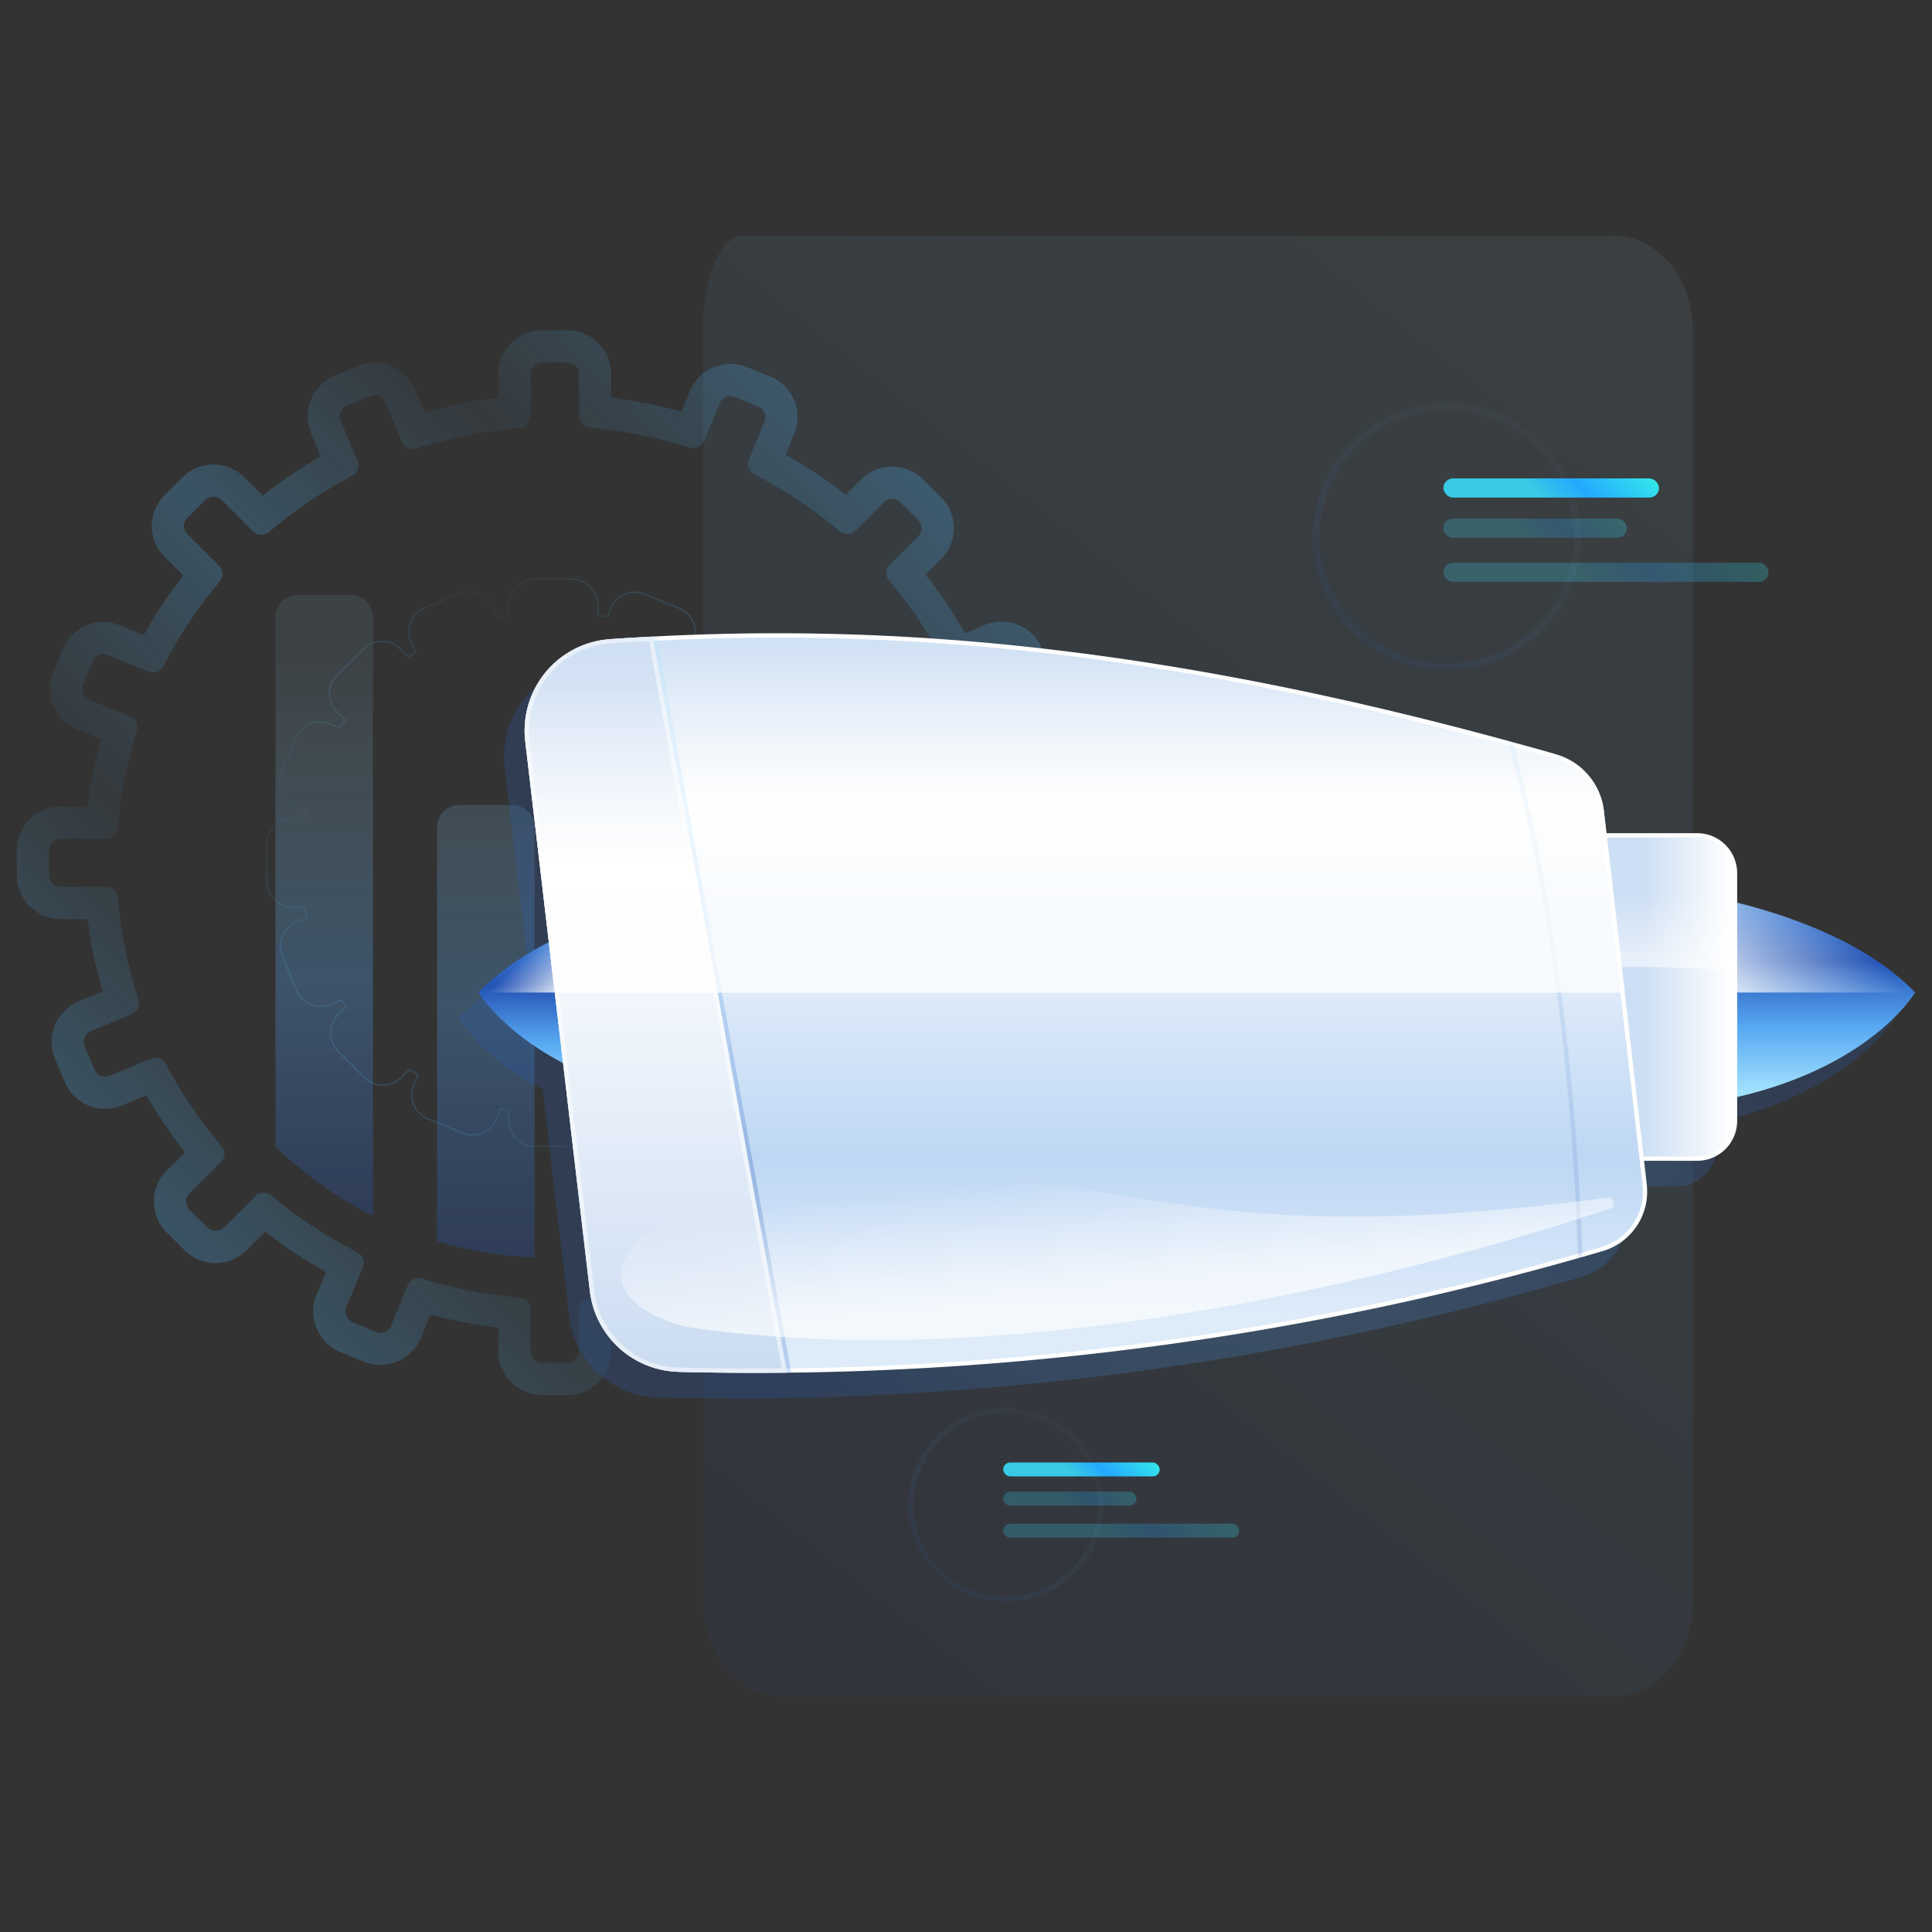 <svg id="bb94ad7a-ef72-4e1b-a693-3f6f5168e294" data-name="Product - Engine Logbook" xmlns="http://www.w3.org/2000/svg" xmlns:xlink="http://www.w3.org/1999/xlink" viewBox="0 0 120 120">
  <rect x="0" y="0" width="120" height="120" fill="#333333" stroke="none"/>
  <defs>
    <style>
      .b7aa3478-7d14-4cf7-8bf0-36282b979e36 {
        opacity: 0.07;
      }

      .e17b0cda-87d7-4c4c-941d-bdd06806c477 {
        fill: url(#adf10c4a-c35b-4c7d-9bd4-ddff3c77c4f1);
      }

      .f82455fb-8eec-4d3e-8d17-fc9cc86dda04 {
        opacity: 0.35;
      }

      .aa603127-8d88-498b-bebb-916bd775ae9f {
        opacity: 0.8;
      }

      .ed8d2b01-2fa8-4dbc-ade5-7f7318cd398e {
        fill: url(#b61dd7d6-8f63-487c-aee4-cee37b499965);
      }

      .aaf5d132-e7c1-4afa-9e0e-b2020f512951 {
        fill: url(#a7167da9-ed91-4198-9724-bb6e6f4f3c0e);
      }

      .a8cd7e17-cc53-44b9-b259-979519137a1d {
        fill: url(#e3c09420-45e2-48bd-aa74-269c96e6b3bd);
      }

      .e061fc91-332a-4125-9346-f656a6f32035 {
        fill: url(#b582ee90-3058-4496-b3f7-d1689af0a978);
      }

      .abc2064d-c4ff-4d1b-90b3-161e17e3000a {
        fill: url(#f6908a45-6abc-464e-af97-e05c3d484d1a);
      }

      .a3b8dd0d-9198-423c-a606-d44c5b5d2c91, .a44afe9b-ab35-43d5-a212-3c6607164587, .ba306c63-e5ca-4437-9bdc-01d56b129b17 {
        opacity: 0.25;
      }

      .bcdabfbc-d6ee-4d12-88c1-adc34d503de5 {
        fill: url(#a2bb90a2-ed9d-441e-b4cb-f41dad48a5da);
      }

      .f25b7a9e-f795-4f3c-a002-89fb57de2969 {
        fill: url(#f8d60a67-6d42-4de5-a695-1a9bb664aa9b);
      }

      .a0c85386-fc4c-4923-9776-960f543cf239, .eac03df8-4a81-47e7-b12a-9df37032b732 {
        fill: none;
        stroke-miterlimit: 10;
        opacity: 0.1;
      }

      .eac03df8-4a81-47e7-b12a-9df37032b732 {
        stroke-width: 0.318px;
        stroke: url(#fc55969b-e57e-4906-8546-97e4a34f8adb);
      }

      .b29778e3-d50d-4311-b87c-593106830a4e {
        fill: url(#b0500c5d-90b1-4ed1-ac97-c2a93fa65c45);
      }

      .f44510cb-c339-4903-b600-ff9775afe8be {
        fill: url(#fa9603d0-34d3-4b0e-a288-6654976f68a9);
      }

      .a86c7c34-99d6-49e7-8cf7-377abe0cbb67 {
        fill: url(#adf844f1-74fb-44b9-a482-054038a1e74e);
      }

      .a0c85386-fc4c-4923-9776-960f543cf239 {
        stroke-width: 0.438px;
        stroke: url(#a064e1d2-c7c1-4379-8d12-c654c351c301);
      }

      .eead1263-5777-4c75-a4b8-c1f62f1b9dfe {
        opacity: 0.2;
        fill: url(#ac103ed1-06f8-4d6a-a961-b0398e6047db);
      }

      .a44afe9b-ab35-43d5-a212-3c6607164587 {
        fill: url(#bd24632f-04d4-4453-9caa-7f9d7e034966);
      }

      .a230af7b-2eb3-4058-813c-6bf48adc428b, .ab3eab55-172e-4ffd-a60b-ec1d805658a2, .b5a1dced-5118-45b6-b370-639623886621, .b6993a21-696c-48d7-b833-06925fe6b579, .b92bc371-8403-4b00-bb09-8fed4a8e56ea, .ba306c63-e5ca-4437-9bdc-01d56b129b17, .fbfba441-4733-4b2f-9884-a59196aef742 {
        isolation: isolate;
      }

      .ba306c63-e5ca-4437-9bdc-01d56b129b17 {
        fill: url(#b9695714-aa7e-474f-ae5a-b1a9ddaece99);
      }

      .b848ad61-fab4-4c05-865e-653a33a7a44a {
        fill: url(#e3c98ac0-09cc-40ad-b1e2-3bf051deb987);
      }

      .ab3eab55-172e-4ffd-a60b-ec1d805658a2, .b5a1dced-5118-45b6-b370-639623886621, .fbfba441-4733-4b2f-9884-a59196aef742 {
        opacity: 0.75;
      }

      .ab3eab55-172e-4ffd-a60b-ec1d805658a2 {
        fill: url(#f9297d81-ebac-43c3-b25e-f6030ea5d2ca);
      }

      .beb62705-28b2-41c6-a251-6aeaca33581b {
        fill: url(#f9616713-3fe8-4b1c-a059-e96c36d7415b);
      }

      .e2dfc3f6-42bc-413a-b89f-de62cc8caa24 {
        fill: #fff;
      }

      .b92bc371-8403-4b00-bb09-8fed4a8e56ea, .f2d3db98-6282-4e79-a5d3-f8f36951222d {
        opacity: 0.5;
      }

      .b92bc371-8403-4b00-bb09-8fed4a8e56ea {
        fill: url(#b76b61ef-bcf2-49bb-b871-7ab2908337ce);
      }

      .e7056ad9-3de8-4a8f-9035-9717a8ae3247 {
        fill: url(#fa01ce06-d525-4517-8c5a-d274c1526b91);
      }

      .b5a1dced-5118-45b6-b370-639623886621 {
        fill: url(#bd69a233-85db-4d81-8607-4ea5ec2d5cfa);
      }

      .fe11dcfb-a39a-4db0-9f3f-5fc6535ee5b1 {
        fill: url(#becc3b39-12d4-45a9-a4f2-17c0261f8470);
      }

      .a7a9f149-0a5c-41c6-85f8-48b40e518fb4 {
        fill: url(#ac8d8cf9-1a06-478d-8f7b-da18ce8e73f4);
      }

      .bceea7cb-55a3-49b9-bed4-12f553bcb286 {
        fill: url(#b008af11-fde5-4a1b-9814-765556a390bc);
      }

      .a230af7b-2eb3-4058-813c-6bf48adc428b {
        opacity: 0.15;
        fill: url(#e4e38d71-7599-4710-8291-6a7b63a3c8ec);
      }

      .b6993a21-696c-48d7-b833-06925fe6b579 {
        opacity: 0.65;
        fill: url(#a2f63f7a-d065-43a4-bccc-677b559d4047);
      }

      .fbfba441-4733-4b2f-9884-a59196aef742 {
        fill: url(#b9bbf601-305f-4170-8352-9944ad924de9);
      }
    </style>
    <linearGradient id="adf10c4a-c35b-4c7d-9bd4-ddff3c77c4f1" x1="47.247" y1="93.63" x2="102.591" y2="23.869" gradientUnits="userSpaceOnUse">
      <stop offset="0" stop-color="#2554b6"/>
      <stop offset="0.503" stop-color="#57a8f2"/>
      <stop offset="1" stop-color="#a3e2fe"/>
    </linearGradient>
    <linearGradient id="b61dd7d6-8f63-487c-aee4-cee37b499965" x1="20.138" y1="75.458" x2="20.138" y2="40.551" gradientUnits="userSpaceOnUse">
      <stop offset="0" stop-color="#2554b6"/>
      <stop offset="0.424" stop-color="#57a8f2"/>
      <stop offset="1" stop-color="#a3e2fe" stop-opacity="0.3"/>
    </linearGradient>
    <linearGradient id="a7167da9-ed91-4198-9724-bb6e6f4f3c0e" x1="30.175" y1="77.943" x2="30.175" y2="41.067" xlink:href="#b61dd7d6-8f63-487c-aee4-cee37b499965"/>
    <linearGradient id="e3c09420-45e2-48bd-aa74-269c96e6b3bd" x1="49.612" y1="74.719" x2="49.612" y2="43.637" xlink:href="#b61dd7d6-8f63-487c-aee4-cee37b499965"/>
    <linearGradient id="b582ee90-3058-4496-b3f7-d1689af0a978" x1="40.212" y1="77.906" x2="40.212" y2="40.897" xlink:href="#b61dd7d6-8f63-487c-aee4-cee37b499965"/>
    <linearGradient id="f6908a45-6abc-464e-af97-e05c3d484d1a" x1="69.993" y1="88.448" x2="66.769" y2="91.672" gradientUnits="userSpaceOnUse">
      <stop offset="0" stop-color="#36f0e7"/>
      <stop offset="0.669" stop-color="#24a9ff"/>
      <stop offset="1" stop-color="#38cae4"/>
    </linearGradient>
    <linearGradient id="a2bb90a2-ed9d-441e-b4cb-f41dad48a5da" x1="73.845" y1="90.865" x2="69.042" y2="95.668" xlink:href="#f6908a45-6abc-464e-af97-e05c3d484d1a"/>
    <linearGradient id="f8d60a67-6d42-4de5-a695-1a9bb664aa9b" x1="68.865" y1="90.663" x2="66.104" y2="93.425" xlink:href="#f6908a45-6abc-464e-af97-e05c3d484d1a"/>
    <linearGradient id="fc55969b-e57e-4906-8546-97e4a34f8adb" x1="66.74" y1="89.188" x2="58.198" y2="97.73" gradientUnits="userSpaceOnUse">
      <stop offset="0" stop-color="#78c8f9" stop-opacity="0.25"/>
      <stop offset="1" stop-color="#275ab5"/>
    </linearGradient>
    <linearGradient id="b0500c5d-90b1-4ed1-ac97-c2a93fa65c45" x1="100.237" y1="26.421" x2="95.795" y2="30.862" xlink:href="#f6908a45-6abc-464e-af97-e05c3d484d1a"/>
    <linearGradient id="fa9603d0-34d3-4b0e-a288-6654976f68a9" x1="105.544" y1="29.751" x2="98.926" y2="36.369" xlink:href="#f6908a45-6abc-464e-af97-e05c3d484d1a"/>
    <linearGradient id="adf844f1-74fb-44b9-a482-054038a1e74e" x1="98.683" y1="29.473" x2="94.879" y2="33.278" xlink:href="#f6908a45-6abc-464e-af97-e05c3d484d1a"/>
    <linearGradient id="a064e1d2-c7c1-4379-8d12-c654c351c301" x1="95.755" y1="27.441" x2="83.987" y2="39.21" xlink:href="#fc55969b-e57e-4906-8546-97e4a34f8adb"/>
    <linearGradient id="ac103ed1-06f8-4d6a-a961-b0398e6047db" x1="21.75" y1="66.102" x2="46.785" y2="41.067" gradientUnits="userSpaceOnUse">
      <stop offset="0" stop-color="#4fb5f8"/>
      <stop offset="0.25" stop-color="#4fb5f8" stop-opacity="0.2"/>
      <stop offset="0.5" stop-color="#4fb5f8"/>
      <stop offset="0.75" stop-color="#4fb5f8" stop-opacity="0.2"/>
      <stop offset="1" stop-color="#4fb5f8"/>
    </linearGradient>
    <linearGradient id="bd24632f-04d4-4453-9caa-7f9d7e034966" x1="10.83" y1="77.022" x2="57.705" y2="30.147" xlink:href="#ac103ed1-06f8-4d6a-a961-b0398e6047db"/>
    <radialGradient id="b9695714-aa7e-474f-ae5a-b1a9ddaece99" cx="9692.743" cy="3642.523" r="111.456" gradientTransform="translate(-3015.461 -1091.295) scale(0.319 0.317)" gradientUnits="userSpaceOnUse">
      <stop offset="0" stop-color="#78c6f7"/>
      <stop offset="1" stop-color="#275ab3"/>
    </radialGradient>
    <linearGradient id="e3c98ac0-09cc-40ad-b1e2-3bf051deb987" x1="112.32" y1="56.422" x2="112.32" y2="67.837" gradientUnits="userSpaceOnUse">
      <stop offset="0" stop-color="#3e7ed4"/>
      <stop offset="0.289" stop-color="#2554b6"/>
      <stop offset="0.643" stop-color="#57a8f2"/>
      <stop offset="1" stop-color="#a3e2fe"/>
    </linearGradient>
    <linearGradient id="f9297d81-ebac-43c3-b25e-f6030ea5d2ca" x1="108.817" y1="-2640.129" x2="113.919" y2="-2635.026" gradientTransform="matrix(1, 0, 0, -1, 0, -2578)" gradientUnits="userSpaceOnUse">
      <stop offset="0" stop-color="#fff"/>
      <stop offset="1" stop-color="#fff" stop-opacity="0"/>
    </linearGradient>
    <linearGradient id="f9616713-3fe8-4b1c-a059-e96c36d7415b" x1="100.37" y1="-2639.924" x2="107.521" y2="-2639.924" gradientTransform="matrix(1, 0, 0, -1, 0, -2578)" gradientUnits="userSpaceOnUse">
      <stop offset="0.239" stop-color="#cddff4"/>
      <stop offset="1" stop-color="#fff"/>
    </linearGradient>
    <linearGradient id="b76b61ef-bcf2-49bb-b871-7ab2908337ce" x1="100.993" y1="-2637.429" x2="100.993" y2="-2633.642" xlink:href="#f9297d81-ebac-43c3-b25e-f6030ea5d2ca"/>
    <linearGradient id="fa01ce06-d525-4517-8c5a-d274c1526b91" x1="36.358" y1="58.448" x2="36.358" y2="68.228" xlink:href="#e3c98ac0-09cc-40ad-b1e2-3bf051deb987"/>
    <linearGradient id="bd69a233-85db-4d81-8607-4ea5ec2d5cfa" x1="36.788" y1="-2637.056" x2="34.839" y2="-2635.106" xlink:href="#f9297d81-ebac-43c3-b25e-f6030ea5d2ca"/>
    <linearGradient id="becc3b39-12d4-45a9-a4f2-17c0261f8470" x1="67.447" y1="81.619" x2="67.447" y2="40.719" gradientUnits="userSpaceOnUse">
      <stop offset="0" stop-color="#deebf9"/>
      <stop offset="0.239" stop-color="#bed7f4"/>
      <stop offset="0.766" stop-color="#fff"/>
      <stop offset="1" stop-color="#cfe0f4"/>
    </linearGradient>
    <linearGradient id="ac8d8cf9-1a06-478d-8f7b-da18ce8e73f4" x1="41" y1="84.606" x2="41" y2="42.436" xlink:href="#e3c98ac0-09cc-40ad-b1e2-3bf051deb987"/>
    <linearGradient id="b008af11-fde5-4a1b-9814-765556a390bc" x1="40.733" y1="84.606" x2="40.733" y2="42.436" gradientUnits="userSpaceOnUse">
      <stop offset="0" stop-color="#ccddf2"/>
      <stop offset="0.725" stop-color="#fff"/>
      <stop offset="1" stop-color="#ccddf2"/>
    </linearGradient>
    <linearGradient id="e4e38d71-7599-4710-8291-6a7b63a3c8ec" x1="95.976" y1="-2656.148" x2="95.976" y2="-2624.017" gradientTransform="matrix(1, 0, 0, -1, 0, -2578)" gradientUnits="userSpaceOnUse">
      <stop offset="0" stop-color="#325bae"/>
      <stop offset="1" stop-color="#89c6f3"/>
    </linearGradient>
    <linearGradient id="a2f63f7a-d065-43a4-bccc-677b559d4047" x1="112.927" y1="-2508.079" x2="112.013" y2="-2500.761" gradientTransform="matrix(1, 0.018, 0.018, -1, 3.053, -2430.273)" xlink:href="#f9297d81-ebac-43c3-b25e-f6030ea5d2ca"/>
    <linearGradient id="b9bbf601-305f-4170-8352-9944ad924de9" x1="66.75" y1="59.518" x2="66.75" y2="38.133" gradientTransform="matrix(1, 0, 0, 1, 0, 0)" xlink:href="#f9297d81-ebac-43c3-b25e-f6030ea5d2ca"/>
  </defs>
  <g>
    <g class="b7aa3478-7d14-4cf7-8bf0-36282b979e36">
      <path class="e17b0cda-87d7-4c4c-941d-bdd06806c477" d="M105.144,20.472V99.528c0,3.224-2.212,5.838-4.94,5.838H48.62c-2.728,0-4.94-2.614-4.94-5.838V20.154a11.072,11.072,0,0,1,.326-2.73,7.533,7.533,0,0,1,.27-.852c.454-1.184,1.133-1.937,1.893-1.937h54.035C102.932,14.634,105.144,17.248,105.144,20.472Z"/>
    </g>
    <g class="f82455fb-8eec-4d3e-8d17-fc9cc86dda04">
      <g>
        <g class="aa603127-8d88-498b-bebb-916bd775ae9f">
          <path class="ed8d2b01-2fa8-4dbc-ade5-7f7318cd398e" d="M23.165,38.318V75.515a24.544,24.544,0,0,1-6.054-4.288V38.318a1.378,1.378,0,0,1,1.383-1.373h3.292A1.377,1.377,0,0,1,23.165,38.318Z"/>
        </g>
        <g class="aa603127-8d88-498b-bebb-916bd775ae9f">
          <path class="aaf5d132-e7c1-4afa-9e0e-b2020f512951" d="M33.202,51.381V78.112a24.445,24.445,0,0,1-6.054-1.015V51.381a1.378,1.378,0,0,1,1.383-1.376h3.292A1.378,1.378,0,0,1,33.202,51.381Z"/>
        </g>
        <g class="aa603127-8d88-498b-bebb-916bd775ae9f">
          <path class="a8cd7e17-cc53-44b9-b259-979519137a1d" d="M52.639,57.949v12.023a24.692,24.692,0,0,1-6.054,4.89V57.949a1.378,1.378,0,0,1,1.383-1.373h3.292A1.377,1.377,0,0,1,52.639,57.949Z"/>
        </g>
        <g class="aa603127-8d88-498b-bebb-916bd775ae9f">
          <path class="e061fc91-332a-4125-9346-f656a6f32035" d="M43.239,44.683V76.463a24.638,24.638,0,0,1-6.054,1.503V44.683A1.378,1.378,0,0,1,38.568,43.306h3.292A1.378,1.378,0,0,1,43.239,44.683Z"/>
        </g>
      </g>
    </g>
    <g>
      <g>
        <rect class="abc2064d-c4ff-4d1b-90b3-161e17e3000a" x="62.31" y="90.839" width="9.72" height="0.864" rx="0.432"/>
        <g class="a3b8dd0d-9198-423c-a606-d44c5b5d2c91">
          <rect class="bcdabfbc-d6ee-4d12-88c1-adc34d503de5" x="62.31" y="94.64" width="14.658" height="0.864" rx="0.432"/>
        </g>
        <g class="a3b8dd0d-9198-423c-a606-d44c5b5d2c91">
          <rect class="f25b7a9e-f795-4f3c-a002-89fb57de2969" x="62.31" y="92.65" width="8.274" height="0.864" rx="0.432"/>
        </g>
      </g>
      <ellipse class="eac03df8-4a81-47e7-b12a-9df37032b732" cx="62.469" cy="93.459" rx="5.895" ry="5.867"/>
    </g>
    <g>
      <g>
        <rect class="b29778e3-d50d-4311-b87c-593106830a4e" x="89.651" y="29.716" width="13.392" height="1.19" rx="0.595"/>
        <g class="a3b8dd0d-9198-423c-a606-d44c5b5d2c91">
          <rect class="f44510cb-c339-4903-b600-ff9775afe8be" x="89.651" y="34.952" width="20.194" height="1.19" rx="0.595"/>
        </g>
        <g class="a3b8dd0d-9198-423c-a606-d44c5b5d2c91">
          <rect class="a86c7c34-99d6-49e7-8cf7-377abe0cbb67" x="89.651" y="32.21" width="11.4" height="1.19" rx="0.595"/>
        </g>
      </g>
      <ellipse class="a0c85386-fc4c-4923-9776-960f543cf239" cx="89.871" cy="33.325" rx="8.122" ry="8.083"/>
    </g>
    <g>
      <path class="eead1263-5777-4c75-a4b8-c1f62f1b9dfe" d="M35.52,36.009a1.575,1.575,0,0,1,1.577,1.57v.669l.068.012q.251.045.5.098l.067.014.026-.063.211-.51a1.581,1.581,0,0,1,2.059-.855l2.139.875a1.569,1.569,0,0,1,.859,2.048l-.217.524-.026.063.058.037q.229.147.452.302l.056.039.049-.048.376-.374a1.583,1.583,0,0,1,2.231,0l1.635,1.628a1.564,1.564,0,0,1,0,2.22l-.383.381-.049.049.039.057q.142.204.277.413l.037.057.063-.026.483-.201a1.581,1.581,0,0,1,2.064.844l.891,2.124a1.567,1.567,0,0,1-.848,2.053l-.501.208-.063.026.014.067q.052.243.097.487l.012.067h.576a1.575,1.575,0,0,1,1.577,1.57v2.302a1.575,1.575,0,0,1-1.577,1.57H49.774l-.012.067q-.046.251-.099.5l-.015.067.064.026.497.203a1.569,1.569,0,0,1,.859,2.048l-.879,2.129a1.581,1.581,0,0,1-2.059.855l-.512-.209-.063-.026-.037.057q-.158.243-.325.48l-.04.057.049.049.371.369a1.564,1.564,0,0,1-0,2.22l-1.635,1.628a1.583,1.583,0,0,1-2.231,0l-.388-.386-.048-.048-.056.038q-.195.133-.394.261l-.058.037.027.064.212.506a1.569,1.569,0,0,1-.848,2.053l-2.134.887a1.581,1.581,0,0,1-2.064-.844l-.221-.528-.026-.063-.067.014q-.237.05-.476.093l-.068.012v.669a1.575,1.575,0,0,1-1.577,1.57H33.207a1.575,1.575,0,0,1-1.577-1.57v-.668l-.068-.012q-.213-.038-.425-.082l-.067-.014-.026.063-.247.598a1.581,1.581,0,0,1-2.059.855l-2.139-.875a1.569,1.569,0,0,1-.859-2.048l.242-.586.026-.064-.058-.037q-.238-.151-.47-.311l-.056-.039-.048.048-.478.476a1.583,1.583,0,0,1-2.231 0L21.03,65.266a1.564,1.564,0,0,1,0-2.219l.471-.469.049-.049-.04-.057q-.126-.181-.248-.365L21.226,62.05l-.063.026-.631.262a1.581,1.581,0,0,1-2.064-.844l-.891-2.124a1.567,1.567,0,0,1,.848-2.053l.611-.254.064-.026-.015-.067q-.066-.297-.121-.597l-.012-.067H18.186a1.575,1.575,0,0,1-1.577-1.57v-2.302A1.575,1.575,0,0,1,18.186,50.864h.767l.012-.068q.038-.211.082-.42l.014-.067-.063-.026-.617-.252a1.567,1.567,0,0,1-.859-2.048l.879-2.129a1.581,1.581,0,0,1,2.059-.855l.604.247.063.026.037-.058q.142-.221.292-.438l.039-.057-.049-.048-.484-.481a1.566,1.566,0,0,1,0-2.219L22.598,40.343a1.583,1.583,0,0,1,2.231,0l.466.464.049.048.056-.039q.192-.134.388-.262l.057-.037-.026-.063-.253-.603a1.567,1.567,0,0,1,.848-2.053l2.134-.887a1.581,1.581,0,0,1,2.064.844l.243.578.027.063.067-.015q.305-.068.613-.123l.068-.012v-.669a1.575,1.575,0,0,1,1.577-1.57h2.313m0-.082H33.207a1.658,1.658,0,0,0-1.66,1.652v.6q-.309.056-.616.124l-.243-.578a1.663,1.663,0,0,0-2.171-.888l-2.134.887a1.649,1.649,0,0,0-.892,2.161l.253.603q-.197.129-.39.263l-.466-.464a1.665,1.665,0,0,0-2.347,0l-1.635,1.628a1.648,1.648,0,0,0,0,2.336l.484.481q-.15.218-.293.44l-.604-.247a1.663,1.663,0,0,0-2.166.9l-.879,2.129a1.649,1.649,0,0,0,.904,2.156l.617.252q-.044.21-.082.422H18.186a1.658,1.658,0,0,0-1.66,1.652v2.302a1.658,1.658,0,0,0,1.66,1.652h.699q.055.301.121.6l-.611.254a1.649,1.649,0,0,0-.892,2.161l.891,2.124a1.663,1.663,0,0,0,2.171.888l.631-.262q.122.185.249.367l-.471.469a1.646,1.646,0,0,0,0,2.336l1.636,1.628a1.665,1.665,0,0,0,2.347-0l.478-.476q.234.161.473.313l-.242.586a1.651,1.651,0,0,0,.904,2.156l2.139.875a1.663,1.663,0,0,0,2.166-.9l.247-.598q.213.044.427.083v.6a1.658,1.658,0,0,0,1.66,1.652h2.313a1.658,1.658,0,0,0,1.66-1.652V68.991q.24-.043.478-.094l.221.528a1.663,1.663,0,0,0,2.171.888l2.134-.887a1.651,1.651,0,0,0,.892-2.161l-.212-.506q.2-.128.396-.262l.388.386a1.665,1.665,0,0,0,2.347,0l1.635-1.628a1.646,1.646,0,0,0,0-2.336l-.371-.369q.168-.239.326-.483l.512.209a1.664,1.664,0,0,0,2.166-.9l.879-2.129a1.651,1.651,0,0,0-.904-2.156l-.497-.203q.054-.251.1-.503h.507a1.658,1.658,0,0,0,1.66-1.652v-2.302a1.658,1.658,0,0,0-1.66-1.652h-.507q-.045-.246-.097-.49l.501-.208a1.649,1.649,0,0,0,.892-2.161l-.891-2.124A1.663,1.663,0,0,0,48.077,44.911l-.483.201q-.136-.21-.278-.415l.383-.381a1.646,1.646,0,0,0,0-2.336l-1.635-1.628a1.665,1.665,0,0,0-2.347,0l-.376.374q-.225-.156-.455-.304l.217-.524a1.651,1.651,0,0,0-.904-2.156l-2.139-.875a1.663,1.663,0,0,0-2.166.9l-.211.51q-.25-.053-.503-.099v-.6a1.658,1.658,0,0,0-1.66-1.652Z"/>
      <path class="a44afe9b-ab35-43d5-a212-3c6607164587" d="M35.244,22.515a.718.718,0,0,1,.72.716v2.626a.718.718,0,0,0,.642.712l.821.089a27.277,27.277,0,0,1,4.645.915l.794.23a.721.721,0,0,0,.867-.416l.967-2.342a.721.721,0,0,1,.939-.39l1.453.594a.715.715,0,0,1,.392.935L46.512,28.538a.715.715,0,0,0,.319.9l.72.394a27.353,27.353,0,0,1,3.979,2.657l.644.517a.722.722,0,0,0,.961-.051l1.768-1.759a.722.722,0,0,1,1.018,0l1.111,1.106a.714.714,0,0,1,0,1.013L55.258,35.081a.714.714,0,0,0-.053.954l.515.64A27.196,27.196,0,0,1,58.338,40.58l.398.722a.721.721,0,0,0,.908.317l2.293-.953a.721.721,0,0,1,.941.385l.605,1.443a.715.715,0,0,1-.387.937l-2.309.959a.715.715,0,0,0-.414.86l.229.785a26.916,26.916,0,0,1,.91,4.594l.089.817a.718.718,0,0,0,.716.639h2.448a.718.718,0,0,1,.72.716v1.563a.718.718,0,0,1-.72.716H62.317a.718.718,0,0,0-.716.639l-.089.818a26.91,26.91,0,0,1-.92,4.629l-.231.79a.715.715,0,0,0,.417.863l2.322.95a.715.715,0,0,1,.392.935l-.597,1.446a.721.721,0,0,1-.939.39l-2.335-.956a.721.721,0,0,0-.904.317l-.396.717a27.186,27.186,0,0,1-2.714,4.013l-.523.641a.714.714,0,0,0,.05.958l1.763,1.755a.714.714,0,0,1,0,1.013l-1.111,1.106a.722.722,0,0,1-1.018,0l-1.778-1.77a.722.722,0,0,0-.957-.054l-.643.509a27.355,27.355,0,0,1-3.888,2.572l-.727.396a.715.715,0,0,0-.319.904l.979,2.335a.715.715,0,0,1-.387.937l-1.45.602a.721.721,0,0,1-.942-.385l-.987-2.354a.721.721,0,0,0-.864-.412l-.788.226a27.287,27.287,0,0,1-4.59.899l-.821.089a.718.718,0,0,0-.642.712V83.938a.718.718,0,0,1-.72.716h-1.571a.718.718,0,0,1-.72-.716V81.313a.718.718,0,0,0-.642-.712l-.821-.089a27.308,27.308,0,0,1-4.508-.874l-.791-.224a.721.721,0,0,0-.863.417l-1.033,2.502a.721.721,0,0,1-.939.39l-1.453-.595a.715.715,0,0,1-.392-.935l1.029-2.492a.715.715,0,0,0-.322-.902l-.726-.392a27.346,27.346,0,0,1-4.022-2.661l-.643-.512a.722.722,0,0,0-.959.053l-1.965,1.955a.722.722,0,0,1-1.018,0L11.773,75.136a.714.714,0,0,1,0-1.013l1.958-1.949a.714.714,0,0,0,.051-.956l-.519-.641a27.228,27.228,0,0,1-2.582-3.804l-.4-.714A.721.721,0,0,0,9.375,65.747L6.808,66.813a.721.721,0,0,1-.941-.385l-.605-1.443a.715.715,0,0,1,.387-.937l2.549-1.059a.715.715,0,0,0,.413-.866l-.236-.79a26.903,26.903,0,0,1-.97-4.795l-.089-.817a.718.718,0,0,0-.716-.639H3.77a.718.718,0,0,1-.72-.716V52.803a.718.718,0,0,1,.72-.716H6.599a.719.719,0,0,0,.716-.639l.089-.817a26.923,26.923,0,0,1,.876-4.481l.225-.787a.715.715,0,0,0-.419-.859L5.541,43.461a.715.715,0,0,1-.392-.935l.597-1.446a.721.721,0,0,1,.939-.39L9.22,41.727a.721.721,0,0,0,.906-.321l.394-.723A27.198,27.198,0,0,1,13.15,36.733l.512-.64a.714.714,0,0,0-.054-.953l-1.969-1.96a.714.714,0,0,1,0-1.013l1.111-1.106a.722.722,0,0,1,1.018,0l1.954,1.945a.722.722,0,0,0,.962.05l.644-.52A27.37,27.37,0,0,1,21.185,29.933l.716-.399a.715.715,0,0,0,.313-.901l-1.05-2.503a.715.715,0,0,1,.387-.937l1.45-.602a.721.721,0,0,1,.942.385l1.04,2.481a.721.721,0,0,0,.87.41l.794-.236a27.274,27.274,0,0,1,4.843-.973l.821-.089a.718.718,0,0,0,.642-.712V23.231a.718.718,0,0,1,.72-.716h1.571m0-2h-1.571a2.721,2.721,0,0,0-2.72,2.716v1.475a29.294,29.294,0,0,0-4.57.919l-.596-1.422a2.721,2.721,0,0,0-3.553-1.459l-1.45.602a2.715,2.715,0,0,0-1.464,3.557L19.925,28.348a29.4,29.4,0,0,0-3.605,2.434l-1.143-1.137a2.722,2.722,0,0,0-3.84 0L10.227,30.75a2.714,2.714,0,0,0,0,3.848l1.153,1.148a29.22,29.22,0,0,0-2.46,3.697L7.443,38.839A2.721,2.721,0,0,0,3.898,40.317l-.597,1.446a2.715,2.715,0,0,0,1.483,3.549l1.484.607a28.955,28.955,0,0,0-.815,4.167H3.77A2.721,2.721,0,0,0,1.05,52.803v1.563a2.721,2.721,0,0,0,2.72,2.716H5.453a28.918,28.918,0,0,0,.911,4.503l-1.482.616a2.715,2.715,0,0,0-1.464,3.558l.605,1.443A2.721,2.721,0,0,0,7.575,68.66l1.52-.631a29.269,29.269,0,0,0,2.404,3.544l-1.137,1.132a2.714,2.714,0,0,0-0,3.848L11.473,77.659a2.722,2.722,0,0,0,3.84-0l1.158-1.153A29.371,29.371,0,0,0,20.249,79.007l-.588,1.423a2.715,2.715,0,0,0,1.483,3.549l1.453.595a2.721,2.721,0,0,0,3.545-1.478l.598-1.449a29.334,29.334,0,0,0,4.212.817V83.938a2.721,2.721,0,0,0,2.72,2.716h1.571a2.721,2.721,0,0,0,2.72-2.716V82.464a29.31,29.31,0,0,0,4.301-.842l.547,1.305a2.721,2.721,0,0,0,3.553,1.459l1.45-.602a2.715,2.715,0,0,0,1.464-3.558l-.53-1.265a29.391,29.391,0,0,0,3.634-2.406l.975.97a2.722,2.722,0,0,0,3.839 0l1.111-1.106a2.714,2.714,0,0,0-0-3.848l-.94-.935a29.21,29.21,0,0,0,2.546-3.767l1.285.526a2.721,2.721,0,0,0,3.545-1.478L65.341,65.47a2.715,2.715,0,0,0-1.483-3.549l-1.254-.513a28.932,28.932,0,0,0,.859-4.324h1.301a2.721,2.721,0,0,0,2.72-2.716V52.803a2.721,2.721,0,0,0-2.72-2.716H63.464a28.946,28.946,0,0,0-.849-4.289l1.25-.519a2.715,2.715,0,0,0,1.464-3.557l-.605-1.443a2.721,2.721,0,0,0-3.553-1.459l-1.238.514a29.212,29.212,0,0,0-2.446-3.649l.956-.952a2.714,2.714,0,0,0-0-3.848l-1.111-1.105a2.722,2.722,0,0,0-3.84-0l-.959.954a29.372,29.372,0,0,0-3.734-2.494l.533-1.291a2.715,2.715,0,0,0-1.483-3.55l-1.453-.594a2.721,2.721,0,0,0-3.545,1.478l-.53,1.283a29.3,29.3,0,0,0-4.358-.858v-1.475a2.721,2.721,0,0,0-2.72-2.716Z"/>
    </g>
    <g>
      <path class="ba306c63-e5ca-4437-9bdc-01d56b129b17" d="M117.675,63.238c-3.031-3.205-8.139-4.857-11.051-5.58l-0-1.837v-.001a2.486,2.486,0,0,0-.376-1.305c-.027-.044-.055-.087-.085-.129a2.492,2.492,0,0,0-.253-.302l-.015-.016a2.495,2.495,0,0,0-.686-.481,2.318,2.318,0,0,0-.782-.227,2.52,2.52,0,0,0-.292-.019h0l-5.628.001-.158-1.382a4.153,4.153,0,0,0-2.987-3.519q-1.348-.39-2.673-.746l-0-.002c-.07-.02-.137-.038-.205-.057-.035-.01-.07-.02-.105-.03-18.581-5.069-33.008-6.687-45.474-6.678l-.288,0c-2.527.008-4.974.08-7.36.208l-.001,0-0-0c-.367.019-.735.039-1.102.061-.365.022-.729.044-1.091.069-.163.011-.323.019-.483.033q-.108.008-.215.021A5.707,5.707,0,0,0,31.56,45.301a5.644,5.644,0,0,0-.214,2.327l1.229,10.444.239,2.037a16.171,16.171,0,0,0-4.36,3.14,13.441,13.441,0,0,0,5.245,4.38l.086.734,1.587,13.485A5.691,5.691,0,0,0,40.608,86.792a.288.288,0,0,0,.048.003,1.543,1.543,0,0,0,.155.008c.021,0,.04.003.059.003.147.004.293.006.44.01.25.006.5.012.749.017.593.011,1.182.014,1.772.019.417.004.836.01,1.251.011.429.002.854-.003,1.282-.004.416-.002.834 0,1.248-.004l.037-.001c.076-.001.153 0.0.229-.001l-.001-.003q3.339-.04,6.607-.199c.093-.003.187-.008.277-.013a187.246,187.246,0,0,0,41.99-6.9c.084-.024.167-.049.251-.071l.022-.006v0c.411-.119.819-.236,1.224-.356a3.851,3.851,0,0,0,2.764-4.136l-.17-1.481,3.296-0h.001a2.484,2.484,0,0,0,2.487-2.48l-0-1.48C115.034,67.774,117.675,63.238,117.675,63.238Z"/>
      <g>
        <path class="b848ad61-fab4-4c05-865e-653a33a7a44a" d="M118.95,61.649s-3.039,5.224-12.983,6.873l-.146-6.873-.13-6.048S114.53,56.976,118.95,61.649Z"/>
        <path class="ab3eab55-172e-4ffd-a60b-ec1d805658a2" d="M118.95,61.649H105.821l-.13-6.048S114.53,56.976,118.95,61.649Z"/>
        <g>
          <path class="beb62705-28b2-41c6-a251-6aeaca33581b" d="M96.579,71.965a2.356,2.356,0,0,1-2.358-2.347V54.231a2.358,2.358,0,0,1,2.358-2.348h8.832a2.355,2.355,0,0,1,2.355,2.347V69.618a2.351,2.351,0,0,1-2.354,2.347h-8.833Z"/>
          <path class="e2dfc3f6-42bc-413a-b89f-de62cc8caa24" d="M105.411,52.018h0a2.214,2.214,0,0,1,1.572.649,2.191,2.191,0,0,1,.65,1.565v15.387a2.191,2.191,0,0,1-.649,1.564,2.216,2.216,0,0,1-1.573.65H96.58A2.223,2.223,0,0,1,94.354,69.618V54.231a2.223,2.223,0,0,1,2.226-2.214h8.831m0-.266H96.58a2.486,2.486,0,0,0-2.492,2.48V69.618a2.486,2.486,0,0,0,2.492,2.48h8.832a2.483,2.483,0,0,0,2.487-2.48V54.23a2.483,2.483,0,0,0-2.488-2.479Z"/>
        </g>
        <path class="b92bc371-8403-4b00-bb09-8fed4a8e56ea" d="M107.899,54.231v6.077a83.606,83.606,0,0,0-13.812.077V54.231a2.487,2.487,0,0,1,2.492-2.48h8.831a2.484,2.484,0,0,1,2.488,2.479Z"/>
        <path class="e7056ad9-3de8-4a8f-9035-9717a8ae3247" d="M29.728,61.649s3.039,5.224,12.983,6.873l.146-6.873L42.987,55.601S34.148,56.976,29.728,61.649Z"/>
        <path class="b5a1dced-5118-45b6-b370-639623886621" d="M29.728,61.649H42.857L42.987,55.601S34.148,56.976,29.728,61.649Z"/>
        <g>
          <path class="fe11dcfb-a39a-4db0-9f3f-5fc6535ee5b1" d="M46.952,85.136q-1.8,0-3.62-.034l-1.187-.026c-.108-.003-.154-.005-.203-.011a5.589,5.589,0,0,1-5.167-4.832L32.754,46.014a5.562,5.562,0,0,1,4.901-6.158l.211-.021.481-.032c.36-.026.725-.048,1.09-.068.366-.024.734-.043,1.102-.062,2.438-.13,4.912-.199,7.354-.207h.288c14.333,0,28.743,2.122,45.438,6.679l.307.087q1.329.359,2.675.746a4.01,4.01,0,0,1,2.892,3.406l2.661,23.211a3.711,3.711,0,0,1-2.67,3.992l-1.497.433a187.34,187.34,0,0,1-41.961,6.891l-.274.014c-2.282.11-4.592.178-6.869.202Q47.919,85.135,46.952,85.136Z"/>
          <path class="e2dfc3f6-42bc-413a-b89f-de62cc8caa24" d="M48.273,39.333v.266h0c14.229,0,28.627,2.121,45.309,6.673l.092.026c.07.019.141.039.22.063.882.239,1.771.485,2.67.745a3.875,3.875,0,0,1,2.795,3.294l1.279,11.167.014.129.04.334,1.329,11.581a3.577,3.577,0,0,1-2.576,3.85l-.753.219-.463.134c-.093.024-.187.052-.278.079a187.249,187.249,0,0,1-41.933,6.886c-.088.005-.179.01-.275.013-2.299.111-4.608.178-6.862.202q-.962.01-1.93.01c-1.193,0-2.41-.011-3.663-.035-.379-.008-.757-.015-1.144-.026l-.056-.003H42.083a1.277,1.277,0,0,1-.128-.007l-.052-.003-.003-0a5.441,5.441,0,0,1-4.991-4.711L35.323,66.732l-.601-5.1-.608-5.19L32.887,45.999a5.429,5.429,0,0,1,4.794-6.012c.065-.007.129-.014.197-.019.107-.009.214-.015.321-.022l.159-.01c.359-.026.723-.048,1.09-.069.357-.023.716-.042,1.099-.061,2.424-.13,4.896-.199,7.346-.207H48.272l.001-.266m-.001,0h-.379c-2.527.008-4.975.08-7.36.207-.368.019-.736.037-1.102.061-.366.021-.731.042-1.092.069-.163.011-.323.019-.483.032-.072.005-.144.013-.216.021a5.695,5.695,0,0,0-5.017,6.306l1.228,10.444.608,5.19.601,5.1L36.644,80.249a5.69,5.69,0,0,0,5.236,4.946.291.291,0,0,0,.048.003,1.53,1.53,0,0,0,.155.008c.021,0,.04.003.059.003.397.011.792.019,1.188.027q1.822.034,3.621.034.969,0,1.933-.01,3.475-.036,6.872-.202c.093-.003.187-.008.278-.013A187.246,187.246,0,0,0,98.023,78.148c.091-.027.182-.053.272-.077.411-.12.819-.236,1.225-.356a3.852,3.852,0,0,0,2.765-4.136l-1.329-11.581-.04-.335-.013-.125L99.624,50.37A4.152,4.152,0,0,0,96.638,46.85q-1.349-.391-2.674-.746c-.104-.032-.206-.058-.31-.088C75.119,40.957,60.718,39.333,48.272,39.333Z"/>
        </g>
        <g class="a3b8dd0d-9198-423c-a606-d44c5b5d2c91">
          <path class="a7a9f149-0a5c-41c6-85f8-48b40e518fb4" d="M49.149,85.257q-2.751.029-5.552-.022c-.395-.008-.79-.016-1.188-.027-.019,0-.039-.003-.058-.003a.305.305,0,0,0-.05-.005c-.036,0-.069-.003-.105-.003a.304.304,0,0,1-.05-.003,5.687,5.687,0,0,1-5.235-4.946l-4.022-34.22a5.693,5.693,0,0,1,5.017-6.305q.107-.012.215-.021c.16-.014.32-.022.483-.033.362-.025.726-.047,1.091-.069.367-.022.735-.041,1.102-.06Z"/>
        </g>
        <g>
          <path class="bceea7cb-55a3-49b9-bed4-12f553bcb286" d="M48.882,85.257q-2.751.029-5.552-.022c-.395-.008-.79-.016-1.188-.027-.019,0-.039-.003-.058-.003a.305.305,0,0,0-.05-.005c-.036,0-.069-.003-.105-.003a.304.304,0,0,1-.05-.003,5.687,5.687,0,0,1-5.235-4.946L32.623,46.028a5.693,5.693,0,0,1,5.017-6.305q.107-.012.215-.021c.16-.014.32-.022.483-.033.362-.025.726-.047,1.091-.069.367-.022.735-.041,1.102-.06Z"/>
          <g class="f2d3db98-6282-4e79-a5d3-f8f36951222d">
            <path class="e2dfc3f6-42bc-413a-b89f-de62cc8caa24" d="M40.312,39.818,48.563,84.994q-.836.007-1.678.007c-1.177,0-2.36-.011-3.6-.033-.378-.008-.756-.016-1.143-.026l-.029-.001a1.005,1.005,0,0,0-.122-.008l-.093-.004a5.435,5.435,0,0,1-4.989-4.712l-4.022-34.22a5.426,5.426,0,0,1,4.783-6.01c.068-.008.136-.015.207-.02.107-.009.213-.016.321-.022l.158-.01c.362-.025.725-.047,1.089-.069.289-.017.577-.033.866-.048m.22-.278c-.367.019-.735.038-1.102.061-.365.022-.729.044-1.091.069-.163.011-.323.019-.483.033-.072.005-.143.012-.215.021a5.693,5.693,0,0,0-5.017,6.305l4.022,34.22A5.687,5.687,0,0,0,41.879,85.194a.29.29,0,0,0,.041.003l.009-0c.036,0,.069.003.105.003a.313.313,0,0,1,.05.005c.019,0,.039.003.058.003.398.011.793.019,1.188.027q1.788.032,3.556.032,1.001,0,1.997-.011L40.531,39.54Z"/>
          </g>
        </g>
        <path class="a230af7b-2eb3-4058-813c-6bf48adc428b" d="M98.296,78.071c-.091.025-.182.049-.273.077-.561-15.682-2.724-26.209-4.367-32.13.102.027.204.055.309.085C95.606,52.066,97.735,62.548,98.296,78.071Z"/>
        <path class="b6993a21-696c-48d7-b833-06925fe6b579" d="M100.02,75.063c-9.096,3.03-35.094,10.667-57.419,7.348-9.367-2.568-1.285-10.006,13.42-9.736,14.085.259,18.639,5.057,43.888,1.707C100.269,74.334,100.369,74.946,100.02,75.063Z"/>
        <path class="fbfba441-4733-4b2f-9884-a59196aef742" d="M100.916,61.664H34.458l-.608-5.19L32.622,46.029a5.695,5.695,0,0,1,5.017-6.306c.072-.008.144-.016.216-.021.16-.013.32-.021.483-.032.36-.027.726-.048,1.092-.069.366-.024.734-.043,1.102-.061,2.386-.127,4.833-.199,7.36-.207H48.181c12.466-.008,26.893,1.612,45.473,6.683.104.029.206.056.31.088q1.325.359,2.674.746a4.153,4.153,0,0,1,2.986,3.519l1.278,11.169Z"/>
      </g>
    </g>
  </g>
</svg>

